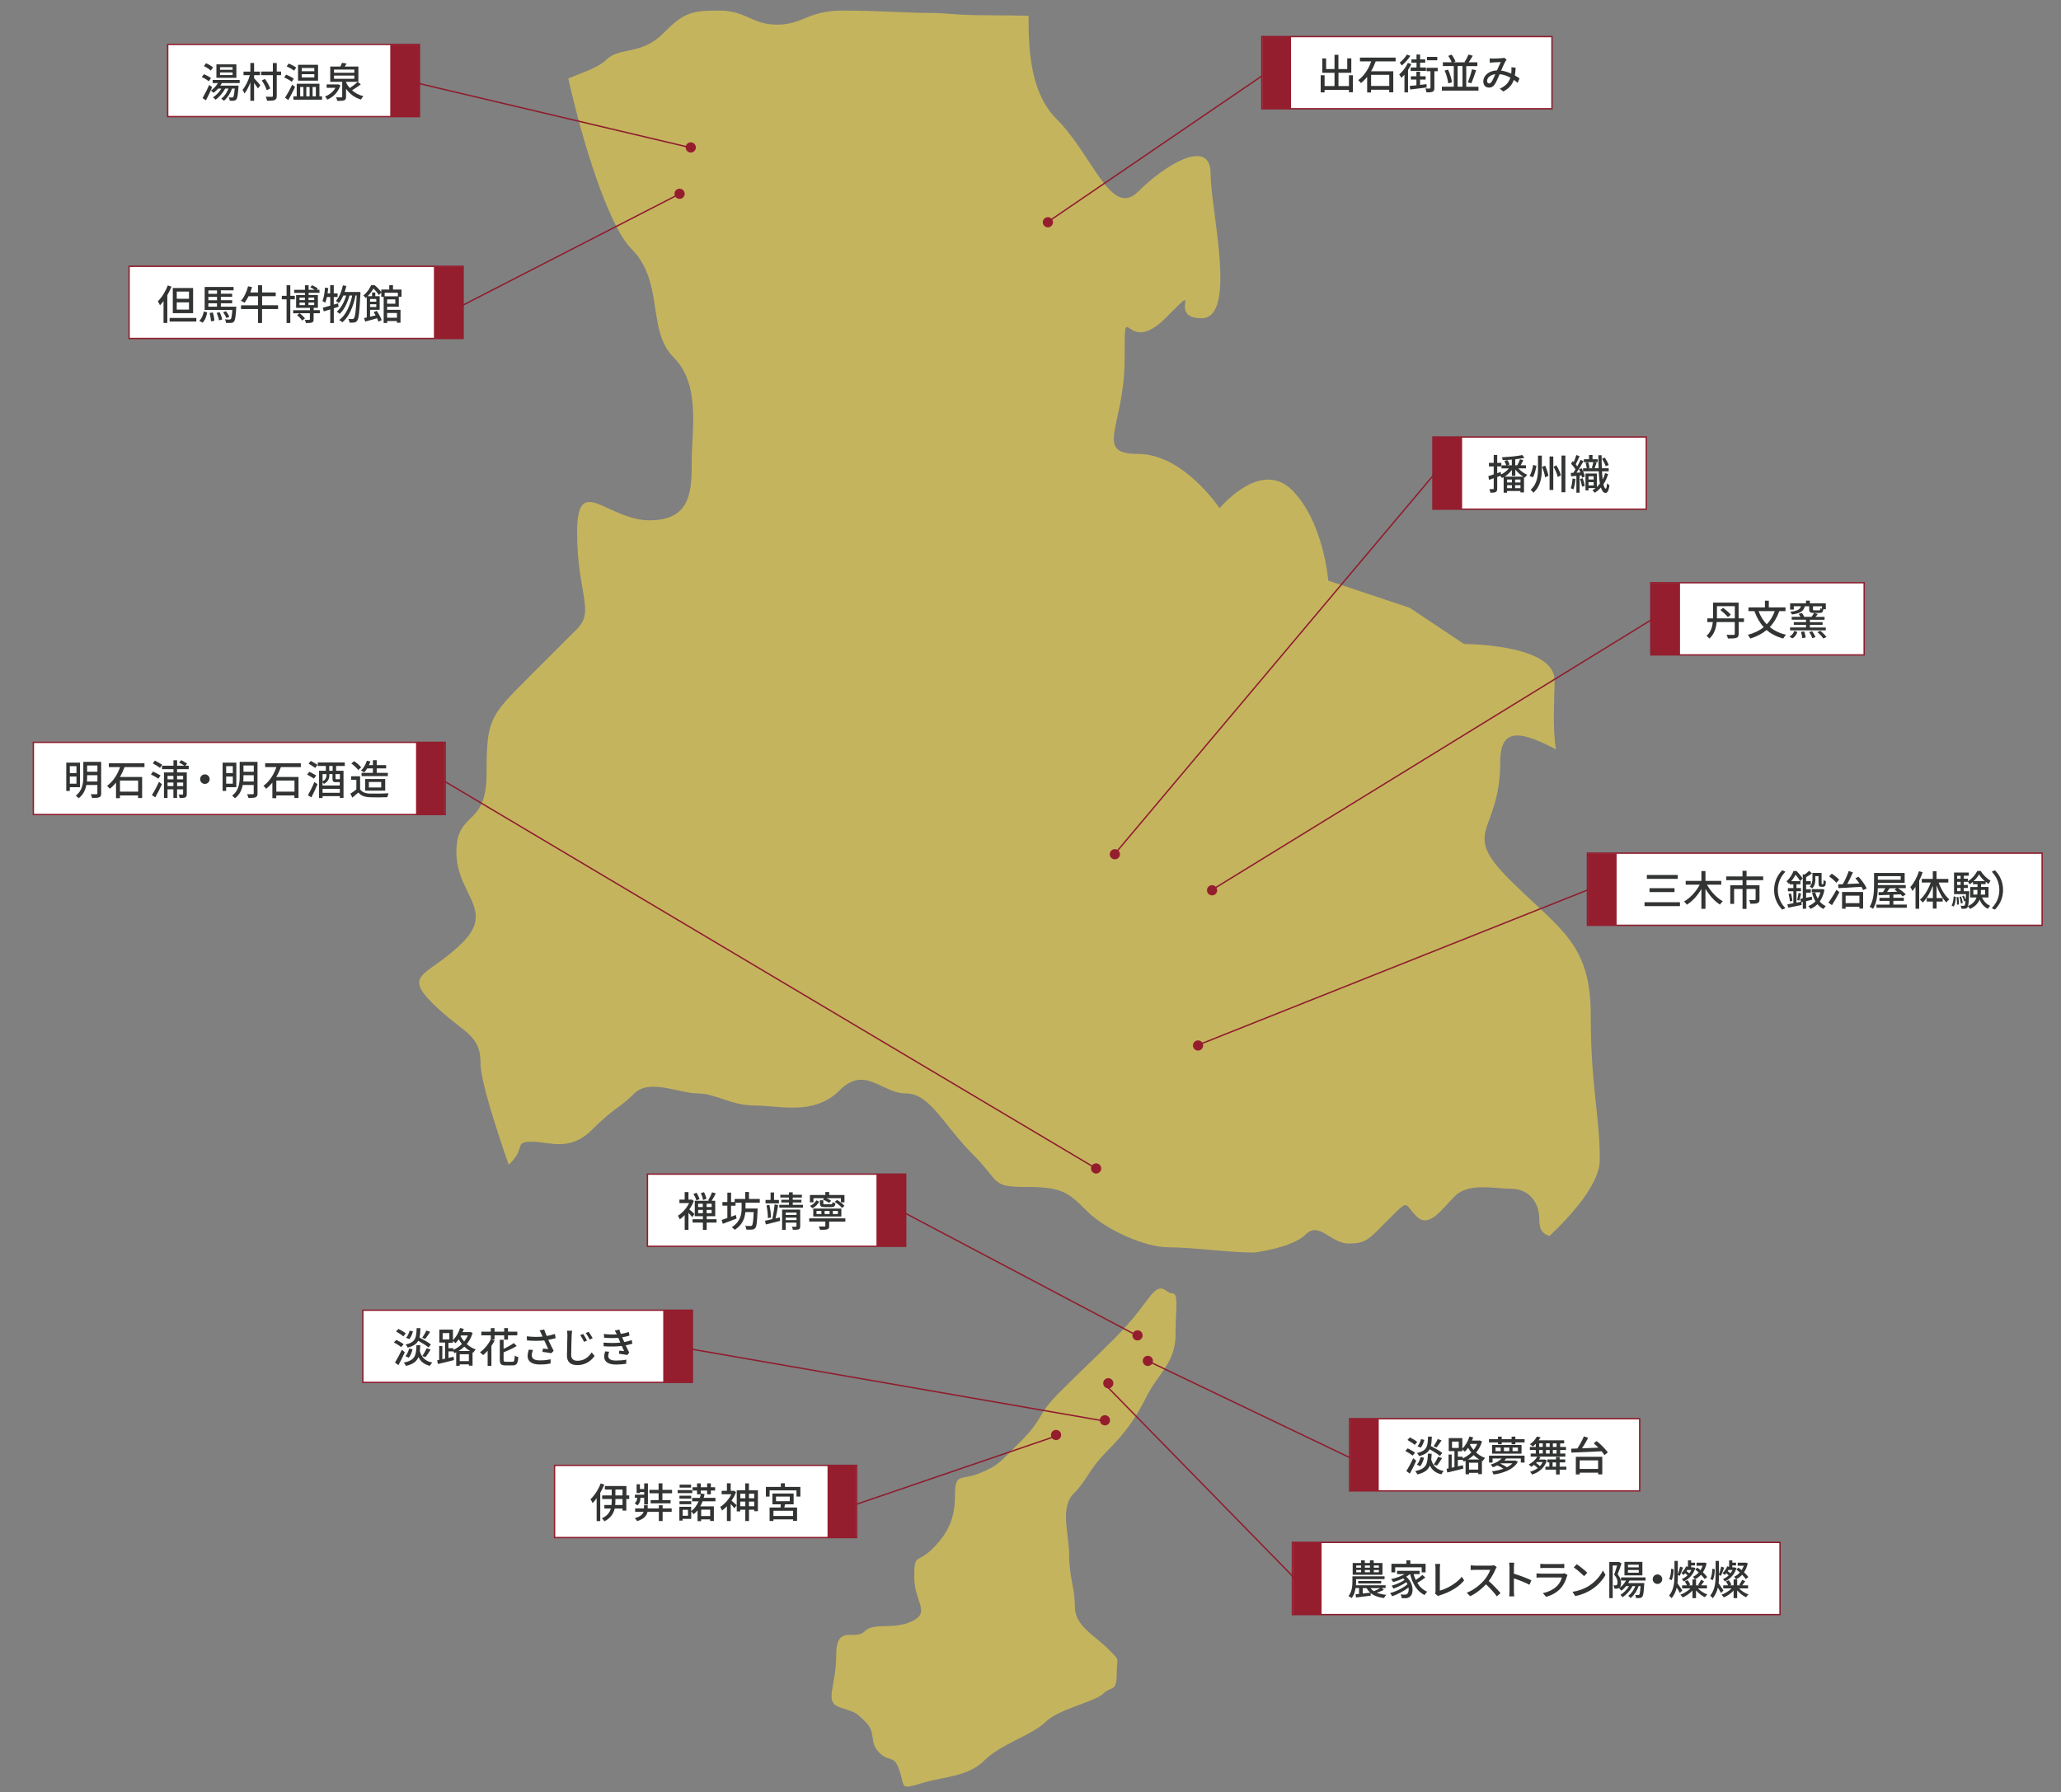 <?xml version="1.0" encoding="UTF-8"?>
<svg id="_レイヤー_1" data-name="レイヤー_1" xmlns="http://www.w3.org/2000/svg" version="1.1" viewBox="0 0 375.7 326.73">
  <rect x="0" y="0" width="375.7" height="326.73" fill="#808080" stroke="none"/>
  <!-- Generator: Adobe Illustrator 29.1.0, SVG Export Plug-In . SVG Version: 2.1.0 Build 142)  -->
  <defs>
    <style>
      .st0 {
        fill: #323333;
      }

      .st1 {
        fill: none;
      }

      .st1, .st2 {
        stroke: #8f1d2e;
        stroke-miterlimit: 10;
        stroke-width: .25px;
      }

      .st2 {
        fill: #fff;
      }

      .st3 {
        fill: #951e2e;
      }

      .st4 {
        fill: #c5b45e;
      }
    </style>
  </defs>
  <path class="st4" d="M289.98,185.05c0-13.2-5.77-15.67-14.85-24.74-9.07-9.07-1.65-8.25-1.65-21.45,0-6.61,4.14-5.35,10.15-2.25-.67-4.17-.25-9.24-.25-12.6,0-6.6-16.5-6.6-16.5-6.6l-9.9-6.6-14.85-4.95s-.82-10.72-6.6-16.5c-5.77-5.77-13.2,3.3-13.2,3.3,0,0-6.6-9.9-14.85-9.9s-2.47-4.95-2.47-17.32,0,0,7.42-7.42,0,0,6.6,0,1.65-19.8,1.65-26.39-8.25-1.65-13.2,3.3c-4.95,4.95-8.25-6.6-14.85-13.2-4.55-4.55-5.18-11.78-5.13-18.85-2.1-.05-4.31-.09-6.56-.09-7.68,0-7.68-.43-11.52-.43s-9.39-.43-15.79-.43-7.26,2.56-11.95,2.56-5.55-2.56-10.67-2.56-6.4.43-10.24,4.27c-3.84,3.84-7.9,2.35-10.24,4.69-1.39,1.39-4.27,2.33-6.93,3.4,2.48,11.22,7.26,26.83,11.5,31.07,6.05,6.05,2.75,14.85,7.7,19.8s3.3,13.2,3.3,18.7,0,11-7.7,11-13.2-8.8-13.2,2.2,3.3,14.3,0,17.6l-8.8,8.8c-7.15,7.15-7.7,7.7-7.7,17.6s-5.5,6.6-5.5,14.3,7.15,10.45,1.1,16.5-11,5.5-5.5,11,8.8,5.5,8.8,11c0,3.05,2.71,11.53,5.12,18.46.13-.11.24-.19.37-.32,2.75-2.75.55-3.85,3.85-3.85s6.87,1.92,11-2.2c4.12-4.12,4.95-3.85,7.7-6.6s8.25,0,11.55,0,6.05,2.2,10.45,2.2,10.72,1.92,15.4-2.75c4.67-4.67,7.7.55,12.1.55s6.87,5.77,12.1,11c5.22,5.22,3.3,6.05,9.9,6.05s7.7,1.1,11,4.4c3.3,3.3,10.45,6.6,14.85,6.6s11,.96,15.63.96c0,0,6.91-.83,9.39-3.3,2.47-2.47,4.54,1.65,7.84,1.65s3.71-.82,7.42-4.54c3.71-3.71,2.68-2.68,4.95-.41,2.27,2.27,4.54-1.24,7.01-3.71s7.17-1.33,10.19-1.33,5.18,2.16,5.18,5.61c0,2.19.78,2.56,1.85,3.03,4.57-4.35,9.18-9.76,9.18-13.91,0-8.25-1.65-13.2-1.65-26.39h0Z"/>
  <path class="st4" d="M209.76,236.19c-1.19,1.48-2.99,4.23-6.6,7.84s-5.98,5.77-10.1,9.9c-4.12,4.12-2.78,4.64-6.81,8.66-4.02,4.02-4.12,4.54-7.63,5.98-3.51,1.44-4.54-.21-4.54,4.12s-1.34,6.91-4.12,9.69-3.3.62-3.3,5.16,3.09,6.39-.41,8.04c-3.51,1.65-6.91.1-8.66,1.86s-5.16-1.44-5.16,4.33-2.27,8.45.62,9.49c2.89,1.03,2.68.62,4.74,2.68,2.06,2.06.52,3.61,2.47,5.57,1.96,1.96,2.68.21,3.71,3.3,1.03,3.09,0,3.51,4.12,2.27,4.12-1.24,8.35-1.13,11.34-4.12,2.99-2.99,8.76-4.64,11.14-7.01s9.07-3.71,10.52-5.16,2.47-.21,2.47-3.51.82-2.27-1.65-4.74-5.98-4.12-5.98-7.63-1.03-5.36-1.03-9.28-1.75-8.76.83-11.34,2.58-4.23,6.19-7.84,5.36-6.39,7.22-10.1c1.86-3.71,5.15-5.98,5.15-10.93s.62-7.63-.62-7.63-1.8-2.22-3.92.41h0Z"/>
  <rect class="st2" x="230.02" y="6.67" width="52.89" height="13.16"/>
  <rect class="st3" x="230.1" y="6.71" width="5.24" height="13.14"/>
  <rect class="st2" x="30.57" y="8.1" width="45.89" height="13.16"/>
  <line class="st1" x1="125.89" y1="26.92" x2="76.35" y2="15.22"/>
  <rect class="st3" x="71.14" y="8.15" width="5.24" height="13.14"/>
  <rect class="st2" x="118.02" y="214.06" width="47.07" height="13.16"/>
  <line class="st1" x1="206.56" y1="243.12" x2="164.98" y2="221.17"/>
  <rect class="st3" x="159.77" y="214.09" width="5.24" height="13.14"/>
  <circle class="st3" cx="207.36" cy="243.46" r=".93"/>
  <circle class="st3" cx="199.81" cy="213.03" r=".93"/>
  <circle class="st3" cx="218.39" cy="190.61" r=".93"/>
  <circle class="st3" cx="202.03" cy="252.19" r=".93"/>
  <circle class="st3" cx="201.42" cy="258.94" r=".93"/>
  <circle class="st3" cx="192.51" cy="261.62" r=".93"/>
  <line class="st1" x1="190.86" y1="40.56" x2="230.12" y2="13.79"/>
  <g>
    <path class="st0" d="M246.62,13.72v3.1h-.72v-.44h-4.44v.46h-.71v-3.12h.71v1.97h1.81v-2.42h-2.23v-2.62h.7v1.94h1.53v-2.6h.71v2.6h1.61v-1.95h.74v2.63h-2.34v2.42h1.91v-1.97h.72Z"/>
    <path class="st0" d="M250.78,11.18c-.23.61-.5,1.23-.85,1.81h4.05v3.84h-.74v-.47h-3.31v.5h-.71v-2.84c-.34.42-.71.8-1.14,1.12-.11-.15-.34-.41-.49-.53,1.13-.81,1.94-2.15,2.37-3.42h-2.05v-.69h6.5v.69h-3.65ZM249.94,13.65v2.02h3.31v-2.02h-3.31Z"/>
    <path class="st0" d="M257.27,11.68c-.17.37-.38.73-.6,1.07v4.09h-.65v-3.23c-.19.21-.38.41-.57.58-.07-.13-.27-.48-.39-.62.62-.51,1.22-1.3,1.58-2.1l.62.21ZM257.09,10.18c-.38.62-.99,1.31-1.56,1.76-.08-.14-.26-.39-.38-.53.5-.37,1.04-.97,1.3-1.46l.64.23ZM260.07,15.95c-1.07.14-2.19.27-3.01.37l-.08-.65c.35-.03.77-.08,1.22-.12v-1.04h-1.01v-.6h1.01v-.85h.66v.85h1.02v.6h-1.02v.97c.38-.04.79-.09,1.18-.14l.02.61ZM258.22,11.42h-.93v-.59h.93v-.89h.65v.89h.94v.59h-.94v.88h1.07v.62h-2.79v-.62h1.07v-.88ZM262.1,12.98h-.63v3.05c0,.36-.07.57-.31.68-.23.12-.6.13-1.13.13-.02-.2-.11-.5-.2-.7.36,0,.7.02.8,0,.1,0,.13-.03.13-.13v-3.03h-.71v-.62h2.03v.62ZM262,10.99h-1.88v-.62h1.88v.62Z"/>
    <path class="st0" d="M269.51,15.81v.71h-6.67v-.71h2.17v-3.77h-1.99v-.69h1.61c-.13-.34-.39-.82-.64-1.16l.62-.23c.29.38.59.89.71,1.24l-.37.16h2.17l-.15-.05c.25-.37.56-.95.73-1.37l.77.22c-.24.42-.51.86-.75,1.2h1.59v.69h-2.03v3.77h2.21ZM263.97,12.69c.35.74.63,1.69.71,2.32l-.68.18c-.06-.64-.33-1.6-.66-2.33l.62-.17ZM265.71,15.81h.89v-3.77h-.89v3.77ZM267.56,15.01c.28-.62.61-1.64.77-2.38l.75.17c-.26.83-.6,1.77-.89,2.39l-.63-.18Z"/>
    <path class="st0" d="M276.66,15.12c-.21-.19-.45-.38-.71-.56-.31.91-.89,1.59-1.92,2.12l-.63-.52c1.16-.49,1.68-1.25,1.93-2-.58-.32-1.25-.56-1.96-.64-.28.65-.62,1.46-.9,1.87-.28.41-.6.58-1.04.58-.59,0-1.04-.42-1.04-1.1,0-1.12,1.03-1.98,2.5-2.04.24-.54.49-1.12.69-1.52-.29,0-1.08.04-1.42.07-.16,0-.39.03-.58.05l-.03-.77c.2.01.43.02.58.02.41,0,1.3-.04,1.63-.07.16,0,.32-.04.43-.09l.46.38c-.08.09-.16.17-.22.28-.2.32-.5,1.02-.79,1.69.67.09,1.29.3,1.84.55.02-.14.04-.29.04-.42.01-.23.01-.5,0-.74l.77.08c-.02.52-.07.98-.15,1.41.34.19.62.38.86.54l-.34.81ZM272.58,13.53c-.96.11-1.5.68-1.5,1.25,0,.26.17.43.37.43.16,0,.27-.06.42-.25.23-.32.47-.89.71-1.42Z"/>
  </g>
  <g>
    <path class="st0" d="M38.06,14.83c-.26-.25-.82-.58-1.28-.77l.39-.53c.44.17,1.01.47,1.29.71l-.41.59ZM38.67,15.9c-.32.79-.75,1.68-1.13,2.39l-.62-.41c.35-.58.84-1.54,1.21-2.4l.54.42ZM38.43,12.87c-.25-.26-.82-.61-1.26-.82l.39-.52c.44.19,1.01.5,1.28.77l-.41.57ZM40.44,15.16c-.08.15-.17.3-.27.45h3.31s0,.18-.01.27c-.1,1.45-.2,2.03-.41,2.26-.12.14-.26.19-.44.22-.16.02-.44.02-.74,0-.01-.18-.08-.44-.17-.6.25.02.47.02.57.02.1,0,.16,0,.22-.08.11-.12.2-.53.28-1.55h-.48c-.33.91-.86,1.7-1.47,2.23-.1-.1-.36-.3-.5-.38.57-.44,1.04-1.1,1.32-1.85h-.6c-.44.81-1.09,1.55-1.75,2.03-.1-.11-.34-.33-.48-.43.59-.38,1.16-.96,1.53-1.6h-.6c-.25.3-.54.57-.82.78-.1-.11-.34-.32-.49-.42.5-.33.97-.83,1.29-1.36h-.96v-.57h4.92v.57h-3.25ZM43.09,14.19h-3.64v-2.46h3.64v2.46ZM42.4,12.24h-2.29v.48h2.29v-.48ZM42.4,13.2h-2.29v.49h2.29v-.49Z"/>
    <path class="st0" d="M46.33,14.28c.25.25.96,1.06,1.13,1.26l-.44.59c-.14-.25-.44-.66-.7-1.01v3.25h-.68v-3.35c-.3.8-.68,1.55-1.07,2.03-.08-.21-.25-.5-.36-.66.54-.63,1.07-1.7,1.34-2.68h-1.16v-.66h1.25v-1.57h.68v1.57h1.07v.66h-1.07v.56ZM51.24,13.71h-.79v3.76c0,.44-.1.65-.38.77-.27.11-.72.13-1.38.13-.03-.2-.14-.53-.25-.74.49.02.95.02,1.1.02.14,0,.2-.05.2-.18v-3.76h-2.14v-.67h2.14v-1.55h.71v1.55h.79v.67ZM48.62,16.45c-.13-.48-.51-1.22-.9-1.79l.58-.27c.4.55.81,1.27.95,1.74l-.63.32Z"/>
    <path class="st0" d="M53.18,14.91c-.3-.25-.9-.59-1.38-.8l.36-.5c.47.18,1.09.5,1.4.74l-.38.57ZM53.78,15.86c-.36.78-.82,1.67-1.22,2.38l-.6-.42c.37-.58.91-1.53,1.3-2.38l.53.42ZM53.6,12.89c-.29-.25-.89-.59-1.35-.8l.38-.5c.46.18,1.07.5,1.37.74l-.4.56ZM58.71,17.56v.61h-5.23v-.61h.61v-2.29h4.14v2.29h.47ZM57.98,14.71h-3.65v-2.9h3.65v2.9ZM54.72,17.56h.59v-1.7h-.59v1.7ZM57.3,12.39h-2.3v.59h2.3v-.59ZM57.3,13.53h-2.3v.6h2.3v-.6ZM55.84,15.86v1.7h.6v-1.7h-.6ZM56.98,15.86v1.7h.6v-1.7h-.6Z"/>
    <path class="st0" d="M62.05,15.54c-.4,1.29-1.31,2.16-2.39,2.63-.08-.17-.26-.43-.41-.58.78-.29,1.5-.86,1.9-1.58h-1.61v-.62h1.95l.12-.02.44.18ZM65.78,15.37c-.5.38-1.1.79-1.61,1.09.56.5,1.27.88,2.08,1.07-.15.14-.35.42-.45.62-1.16-.35-2.07-1.04-2.72-1.97v1.46c0,.38-.08.56-.35.65-.26.1-.68.1-1.25.1-.03-.19-.13-.46-.22-.65.42.02.85.02.96.02.13,0,.16-.03.16-.14v-2.7h-2.18v-2.79h1.85c.12-.23.23-.49.3-.68l.83.13c-.11.19-.23.38-.34.55h2.49v2.79h-2.25v.1c.17.37.4.71.68,1.03.5-.32,1.07-.77,1.43-1.11l.6.44ZM60.89,13.26h3.7v-.58h-3.7v.58ZM60.89,14.37h3.7v-.59h-3.7v.59Z"/>
  </g>
  <rect class="st2" x="246.01" y="258.65" width="52.89" height="13.16"/>
  <rect class="st3" x="246.09" y="258.69" width="5.24" height="13.14"/>
  <circle class="st3" cx="209.24" cy="248.11" r=".93"/>
  <line class="st1" x1="209.28" y1="248.14" x2="246.11" y2="265.77"/>
  <g>
    <path class="st0" d="M257.5,265.38c-.29-.25-.87-.62-1.33-.84l.44-.48c.44.22,1.04.55,1.34.79l-.45.53ZM258.16,266.32c-.33.77-.77,1.64-1.16,2.34l-.63-.46c.35-.56.86-1.5,1.25-2.34l.55.46ZM257.89,263.42c-.29-.26-.87-.64-1.32-.89l.43-.47c.45.21,1.04.56,1.34.82l-.44.54ZM260.98,265.03c-.02.39-.04.75-.08,1.07.29,1.1.98,1.86,2.27,2.09-.15.14-.34.41-.42.6-1.05-.23-1.7-.78-2.1-1.6-.32.8-.95,1.3-2.28,1.62-.07-.18-.25-.46-.39-.6,2.07-.45,2.24-1.28,2.31-3.18h.69ZM258.29,267.03c.29-.32.54-.89.68-1.39l.62.13c-.13.54-.38,1.16-.69,1.55l-.61-.29ZM262.49,265.44c-.41-.35-1.18-.83-1.88-1.22-.31.59-.89.99-1.93,1.25-.05-.17-.24-.43-.38-.56,1.82-.42,1.97-1.19,2.02-2.99h.69c-.02.68-.06,1.25-.18,1.71.74.38,1.62.89,2.09,1.26l-.43.55ZM259.65,262.51c-.13.49-.37,1.06-.66,1.41l-.6-.24c.28-.3.53-.83.65-1.3l.61.13ZM262.78,262.6c-.29.47-.63.96-.91,1.29l-.54-.22c.25-.35.58-.91.75-1.31l.7.23ZM261.36,267c.27-.38.61-.98.8-1.41l.72.24c-.3.49-.66,1.04-.94,1.38l-.58-.21Z"/>
    <path class="st0" d="M270.15,262.82c-.23.78-.61,1.45-1.07,2,.46.41,1,.76,1.64.98-.13.13-.34.41-.43.58l-.15-.06v2.44h-.67v-.24h-1.67v.26h-.64v-2.46c-.11.05-.22.11-.33.15-.04-.09-.12-.2-.2-.31h0s-.88,0-.88,0v1.19l.93-.22.07.62c-1.03.26-2.12.53-2.93.71l-.12-.68c.11-.02.23-.04.36-.07v-2.53h.57v2.41l.5-.11v-2.93h-1.04v-2.36h2.48v1.92c.56-.55,1.04-1.36,1.3-2.22l.68.17c-.07.2-.14.39-.23.58h1.28l.12-.03.44.19ZM264.69,263.98h1.22v-1.16h-1.22v1.16ZM266.63,265.88c.56-.24,1.11-.6,1.58-1.07-.24-.29-.43-.58-.59-.86-.18.26-.38.5-.58.71-.11-.11-.32-.29-.48-.41v.34h-.81v.99h.88v.31ZM269.67,266.09c-.39-.23-.74-.5-1.04-.8-.32.31-.67.58-1.04.8h2.07ZM269.46,267.93v-1.25h-1.67v1.25h1.67ZM268.03,263.26l-.07.13c.17.32.38.65.65.96.27-.33.5-.7.67-1.1h-1.25Z"/>
    <path class="st0" d="M277.92,262.38v.59h-1.68v.33h-.69v-.33h-1.8v.33h-.68v-.33h-1.65v-.59h1.65v-.46h.68v.46h1.8v-.46h.69v.46h1.68ZM271.42,265.38h6.49v1.27h-.68v-.74h-2.66c-.11.14-.23.26-.35.38h1.91l.12-.02.44.24c-.78,1.4-2.6,2.05-4.42,2.32-.05-.17-.19-.44-.31-.59.72-.08,1.46-.24,2.1-.47-.31-.22-.73-.45-1.11-.61-.25.13-.52.24-.81.35-.09-.15-.27-.38-.42-.48.93-.29,1.61-.7,2.03-1.12h-1.67v.74h-.65v-1.27ZM277.36,263.43v1.59h-5.37v-1.59h5.37ZM273.56,263.91h-.94v.65h.94v-.65ZM273.61,266.79l-.09.06c.43.18.89.44,1.18.65.4-.2.74-.44,1-.71h-2.09ZM275.13,263.91h-.98v.65h.98v-.65ZM276.7,263.91h-.98v.65h.98v-.65Z"/>
    <path class="st0" d="M281.98,266.25c-.44,1.4-1.47,2.18-2.68,2.58-.08-.13-.27-.39-.39-.5.52-.15,1-.37,1.4-.67-.17-.18-.44-.41-.68-.59-.17.13-.34.25-.52.35-.08-.11-.3-.32-.43-.42.64-.33,1.22-.84,1.55-1.44h-1.2v-.56h.93v-.64h-1.08v-.56h1.08v-.58c-.17.17-.35.34-.56.5-.11-.14-.35-.32-.51-.41.59-.41,1.03-.95,1.27-1.4l.68.13c-.11.19-.23.37-.35.55h4.64v.56h-.73v.65h1.07v.56h-1.07v.64h.95v.56h-4.95l.41.11c-.08.15-.16.29-.25.43h.94l.11-.02.38.18ZM280.17,266.56l-.16.16c.24.17.52.38.71.57.2-.21.37-.46.5-.73h-1.04ZM280.58,263.79h.65v-.65h-.65v.65ZM280.58,264.99h.65v-.64h-.65v.64ZM285.53,267.94h-1.22v.88h-.66v-.88h-1.94v-.54h.72v-.78h-.35v-.54h1.57v-.44h.66v.44h1.01v.54h-1.01v.78h1.22v.54ZM282.5,263.79v-.65h-.68v.65h.68ZM281.81,264.36v.64h.68v-.64h-.68ZM283.65,267.4v-.78h-.63v.78h.63ZM283.75,263.15h-.68v.65h.68v-.65ZM283.75,264.36h-.68v.64h.68v-.64Z"/>
    <path class="st0" d="M291.06,262.73c.74.6,1.63,1.46,2.02,2.09l-.62.47c-.12-.21-.29-.45-.5-.7-2,.1-4.12.18-5.5.24l-.05-.71,1.13-.04c.44-.66.9-1.53,1.19-2.21l.78.27c-.33.63-.74,1.33-1.13,1.91.94-.04,1.97-.08,3-.12-.29-.29-.58-.56-.86-.8l.55-.41ZM287.25,265.59h4.83v3.21h-.75v-.31h-3.36v.32h-.71v-3.22ZM287.96,266.25v1.56h3.36v-1.56h-3.36Z"/>
  </g>
  <rect class="st2" x="235.59" y="281.2" width="88.89" height="13.16"/>
  <rect class="st3" x="235.67" y="281.24" width="5.24" height="13.14"/>
  <line class="st1" x1="201.52" y1="252.49" x2="236.02" y2="287.76"/>
  <g>
    <path class="st0" d="M252.25,289.86c-.41.2-.87.38-1.28.51.48.2,1.06.33,1.73.39-.14.14-.32.41-.41.59-1.04-.13-1.85-.43-2.44-.92l.02.48c-.95.13-1.95.25-2.68.34l-.08-.59c.19-.01.4-.04.63-.07v-1.07h-.63c-.1.65-.31,1.31-.71,1.83-.13-.11-.42-.29-.59-.35.65-.8.72-1.89.72-2.67v-.95h5.86v.52h-5.19v.45c0,.2,0,.43-.03.67h5.41v.5h-.71l.38.32ZM252.02,287.1h-5.44v-2.14h1.53v-.49h.68v.49h.93v-.49h.69v.49h1.6v2.14ZM247.23,285.81h.89v-.4h-.89v.4ZM247.23,286.64h.89v-.41h-.89v.41ZM247.59,288.69v-.45h4.19v.45h-4.19ZM248.41,290.53c.44-.04.9-.11,1.37-.16-.26-.23-.48-.51-.66-.83h-.71v.99ZM248.8,285.41v.4h.93v-.4h-.93ZM248.8,286.23v.41h.93v-.41h-.93ZM249.82,289.54c.17.22.38.41.62.56.37-.15.83-.38,1.16-.56h-1.79ZM251.36,285.41h-.93v.4h.93v-.4ZM251.36,286.23h-.93v.41h.93v-.41Z"/>
    <path class="st0" d="M259.82,287.6c-.44.34-.99.71-1.46.98.44.73,1.04,1.3,1.81,1.61-.17.14-.38.41-.49.61-1.38-.67-2.19-2.07-2.64-3.83h-.01c-.2.17-.44.34-.69.48,1.42,1.24,1.39,3.12.66,3.65-.26.21-.48.28-.84.28-.19,0-.41,0-.65-.02-.01-.19-.08-.47-.2-.67.27.03.52.04.7.04.2,0,.35-.01.5-.15.23-.17.34-.62.25-1.15-.82.64-2,1.26-2.99,1.59-.09-.17-.23-.43-.37-.58,1.1-.29,2.42-.95,3.17-1.61-.06-.13-.13-.25-.2-.38-.64.44-1.6.92-2.35,1.19-.08-.17-.22-.4-.35-.54.77-.2,1.81-.65,2.38-1.07-.08-.09-.17-.18-.28-.26-.58.28-1.22.5-1.81.67-.07-.13-.26-.42-.37-.54.86-.2,1.78-.51,2.46-.92h-1.38v-.6h4.11v.6h-1.1c.11.38.24.74.4,1.08.43-.28.9-.63,1.21-.92l.55.47ZM254.33,286.66h-.69v-1.56h2.73v-.63h.72v.63h2.78v1.56h-.71v-.92h-4.83v.92Z"/>
    <path class="st0" d="M261.6,290.51c.08-.15.08-.26.08-.42v-4.2c0-.24-.03-.59-.07-.76h.93c-.04.23-.07.5-.07.75v4.11c1.35-.36,3.06-1.34,4-2.52l.43.66c-1,1.22-2.55,2.13-4.38,2.7-.09.02-.23.07-.38.16l-.56-.47Z"/>
    <path class="st0" d="M272.83,285.72c-.05.08-.17.26-.22.39-.26.62-.71,1.46-1.23,2.14.77.66,1.68,1.63,2.15,2.2l-.67.59c-.49-.68-1.24-1.5-1.98-2.19-.8.86-1.81,1.66-2.89,2.16l-.61-.63c1.22-.47,2.34-1.37,3.09-2.2.51-.57,1.01-1.4,1.19-1.98h-2.75c-.29,0-.7.04-.82.04v-.85c.15.02.58.05.82.05h2.79c.28,0,.53-.03.65-.08l.49.36Z"/>
    <path class="st0" d="M278.81,288.93c-.8-.43-2.01-.9-2.84-1.17v2.32c0,.23.02.69.06.96h-.92c.04-.26.06-.67.06-.96v-4.34c0-.24-.02-.58-.07-.84h.92c-.02.25-.05.58-.05.84v1.17c.99.3,2.42.83,3.18,1.2l-.34.82Z"/>
    <path class="st0" d="M285.74,287.17c-.04.08-.1.2-.11.25-.22.74-.55,1.49-1.1,2.11-.77.86-1.73,1.33-2.69,1.6l-.59-.68c1.09-.23,2.01-.71,2.63-1.35.43-.44.7-1.01.83-1.5h-3.82c-.18,0-.51,0-.8.03v-.78c.29.03.58.05.8.05h3.84c.2,0,.38-.03.48-.07l.53.33ZM280.77,285.11c.2.02.47.04.71.04h2.93c.24,0,.55-.01.74-.04v.77c-.19-.01-.49-.02-.74-.02h-2.92c-.23,0-.5,0-.71.02v-.77Z"/>
    <path class="st0" d="M289.6,289.15c1.21-.74,2.15-1.87,2.6-2.83l.46.82c-.54.97-1.46,2-2.63,2.72-.76.47-1.71.91-2.88,1.12l-.5-.77c1.25-.19,2.23-.61,2.95-1.05ZM289.35,286.74l-.59.61c-.39-.4-1.32-1.21-1.88-1.59l.55-.58c.53.35,1.5,1.13,1.92,1.57Z"/>
    <path class="st0" d="M295.59,285.03c-.21.63-.47,1.41-.71,2,.51.59.62,1.11.62,1.56s-.09.74-.31.89c-.11.08-.26.13-.41.15-.14.02-.32.02-.5,0,0-.17-.06-.44-.17-.6.16.02.29.02.38,0,.09,0,.17-.02.23-.07.11-.08.14-.26.14-.47,0-.38-.12-.86-.61-1.4.19-.5.38-1.17.53-1.68h-.8v5.95h-.62v-6.58h1.65l.1-.02.46.26ZM297.04,288.17c-.08.16-.15.31-.24.45h2.94l-.02.26c-.08,1.46-.17,2.03-.36,2.24-.12.14-.25.2-.43.22-.15.02-.41.03-.69.02-.01-.18-.07-.43-.16-.59.23.02.44.03.53.03.1,0,.15,0,.21-.08.1-.13.17-.53.24-1.55h-.35c-.32.89-.84,1.67-1.45,2.17-.09-.1-.32-.3-.44-.4.54-.41,1.01-1.04,1.28-1.77h-.51c-.43.83-1.1,1.56-1.81,2.03-.08-.11-.27-.34-.39-.44.62-.38,1.19-.94,1.56-1.59h-.52c-.26.33-.55.61-.87.83-.09-.12-.32-.33-.44-.44.52-.33.98-.83,1.28-1.4h-.9v-.57h4.47v.57h-2.93ZM299.39,287.22h-3.27v-2.47h3.27v2.47ZM298.73,285.27h-1.97v.48h1.97v-.48ZM298.73,286.23h-1.97v.49h1.97v-.49Z"/>
    <path class="st0" d="M302.14,287.04c.48,0,.87.39.87.87s-.39.87-.87.87-.87-.39-.87-.87.39-.87.87-.87Z"/>
    <path class="st0" d="M306.21,290.42c-.12-.24-.34-.64-.56-.98-.16.69-.44,1.35-.93,1.94-.1-.15-.32-.37-.47-.47.89-1.08.99-2.47.99-3.78v-2.55h.61v2.46c.16-.41.32-1.01.41-1.43l.55.19c-.21.5-.41,1.11-.6,1.49l-.35-.15c0,.5-.02,1.01-.07,1.52.22.3.76,1.11.89,1.3l-.47.47ZM305.09,286.08c0,.72-.09,1.52-.4,2.02l-.42-.26c.25-.41.36-1.15.36-1.82l.46.06ZM309.53,289.59c.42.46,1.08.89,1.7,1.1-.14.12-.34.35-.44.51-.57-.26-1.18-.74-1.62-1.25v1.41h-.65v-1.37c-.5.52-1.17.98-1.78,1.25-.11-.15-.29-.38-.43-.5.65-.22,1.37-.68,1.84-1.15h-1.52v-.56h.89c-.1-.21-.25-.5-.4-.71l.53-.22c.19.24.38.59.47.8l-.29.13h.69v-1.07h.65v1.07h.62l-.24-.11c.17-.23.41-.62.53-.89l.56.25c-.19.27-.38.55-.55.75h1.07v.56h-1.61ZM309.04,285.88c-.36,1.2-1.19,2.02-2.12,2.44-.08-.13-.23-.34-.34-.44.37-.14.73-.38,1.04-.67-.12-.13-.29-.27-.44-.39-.1.12-.2.23-.29.32-.08-.09-.28-.27-.39-.35.35-.31.67-.76.85-1.22l.35.09v-1.18h.58v.42h.69v.5h-.69v.35h.41s.37.13.37.13ZM307.57,286.23c-.04.08-.08.14-.13.22.17.11.37.26.5.39.15-.19.28-.39.38-.61h-.75ZM309.43,285.8c.17.14.36.3.55.46.16-.25.29-.52.4-.8h-1.11v-.56h1.35l.11-.02.37.13c-.14.65-.38,1.19-.68,1.64.32.31.61.62.79.86l-.46.38c-.15-.23-.4-.5-.68-.79-.32.36-.7.64-1.11.84-.08-.15-.23-.36-.35-.47.38-.17.74-.44,1.05-.78-.22-.2-.44-.4-.65-.57l.43-.32Z"/>
    <path class="st0" d="M313.71,290.42c-.12-.24-.34-.64-.56-.98-.16.69-.44,1.35-.93,1.94-.1-.15-.32-.37-.47-.47.89-1.08.99-2.47.99-3.78v-2.55h.61v2.46c.16-.41.32-1.01.41-1.43l.55.19c-.21.5-.41,1.11-.6,1.49l-.35-.15c0,.5-.02,1.01-.07,1.52.22.3.76,1.11.89,1.3l-.47.47ZM312.59,286.08c0,.72-.09,1.52-.4,2.02l-.42-.26c.25-.41.36-1.15.36-1.82l.46.06ZM317.03,289.59c.42.46,1.08.89,1.7,1.1-.14.12-.34.35-.44.51-.57-.26-1.18-.74-1.62-1.25v1.41h-.65v-1.37c-.5.52-1.17.98-1.78,1.25-.11-.15-.29-.38-.43-.5.65-.22,1.37-.68,1.84-1.15h-1.52v-.56h.89c-.1-.21-.25-.5-.4-.71l.53-.22c.19.24.38.59.47.8l-.29.13h.69v-1.07h.65v1.07h.62l-.24-.11c.17-.23.41-.62.53-.89l.56.25c-.19.27-.38.55-.55.75h1.07v.56h-1.61ZM316.54,285.88c-.36,1.2-1.19,2.02-2.12,2.44-.08-.13-.23-.34-.34-.44.37-.14.73-.38,1.04-.67-.12-.13-.29-.27-.44-.39-.1.12-.2.23-.29.32-.08-.09-.28-.27-.39-.35.35-.31.67-.76.85-1.22l.35.09v-1.18h.58v.42h.69v.5h-.69v.35h.41s.37.13.37.13ZM315.07,286.23c-.04.08-.08.14-.13.22.17.11.37.26.5.39.15-.19.28-.39.38-.61h-.75ZM316.93,285.8c.17.14.36.3.55.46.16-.25.29-.52.4-.8h-1.11v-.56h1.35l.11-.02.37.13c-.14.65-.38,1.19-.68,1.64.32.31.61.62.79.86l-.46.38c-.15-.23-.4-.5-.68-.79-.32.36-.7.64-1.11.84-.08-.15-.23-.36-.35-.47.38-.17.74-.44,1.05-.78-.22-.2-.44-.4-.65-.57l.43-.32Z"/>
  </g>
  <rect class="st2" x="289.37" y="155.54" width="82.89" height="13.16"/>
  <rect class="st3" x="289.45" y="155.58" width="5.24" height="13.14"/>
  <line class="st1" x1="218.4" y1="190.52" x2="289.8" y2="162.1"/>
  <g>
    <path class="st0" d="M306.24,164.49v.71h-6.46v-.71h6.46ZM305.84,159.52v.71h-5.63v-.71h5.63ZM305.25,161.93v.71h-4.56v-.71h4.56Z"/>
    <path class="st0" d="M311.17,161.29c.65,1.22,1.77,2.41,2.88,3.03-.17.13-.41.41-.52.6-.99-.62-1.94-1.7-2.64-2.87v3.64h-.74v-3.63c-.68,1.2-1.64,2.25-2.65,2.88-.11-.17-.35-.45-.52-.59,1.13-.62,2.22-1.82,2.86-3.06h-2.55v-.69h2.86v-1.79h.74v1.79h2.88v.69h-2.59Z"/>
    <path class="st0" d="M318.36,160.47v.92h2.38v2.58c0,.37-.08.57-.35.68-.29.11-.71.12-1.31.12-.04-.21-.13-.5-.24-.69.45.02.89.02,1.02.01.13,0,.17-.04.17-.14v-1.88h-1.66v3.64h-.72v-3.64h-1.54v2.72h-.7v-3.4h2.24v-.92h-2.98v-.68h2.97v-1.03h.74v1.03h3.03v.68h-3.04Z"/>
    <path class="st0" d="M323.4,162.25c0-1.52.63-2.73,1.49-3.59l.57.27c-.82.86-1.38,1.94-1.38,3.32s.56,2.46,1.38,3.32l-.57.27c-.86-.86-1.49-2.06-1.49-3.59Z"/>
    <path class="st0" d="M329.24,164.3v1.38h-.61v-1.25l-.25.06.04.5c-.85.18-1.76.35-2.45.5l-.15-.62c.3-.04.68-.11,1.09-.19v-2.19h-.99v-.58h.99v-.68h-.68v-.24c-.04.05-.1.1-.14.14-.1-.14-.3-.34-.43-.44.62-.56,1.06-1.3,1.28-1.89h.54c.41.4.89.97,1.12,1.35l-.45.5c-.17-.32-.5-.8-.83-1.18-.2.37-.45.78-.79,1.18h1.67v.57h-.72v.68h.82v.58h-.82v2.09l.8-.16-.11-.54c.14-.02.29-.05.46-.08v-4.43l.28.11c.33-.21.65-.47.86-.7l.54.46c-.32.25-.71.49-1.07.68v.74h.85v.62h-.85v.86h.85v.61h-.85v.94c.33-.07.68-.14,1.03-.21l.06.58-1.09.24ZM326.47,162.88c.14.43.23.98.26,1.35l-.46.12c-.01-.38-.11-.95-.23-1.37l.43-.1ZM327.61,164.09c.08-.35.21-.92.25-1.29l.46.11c-.1.44-.22.95-.32,1.28l-.39-.09ZM332.59,162.22c-.17.88-.47,1.58-.87,2.13.3.37.68.66,1.11.85-.14.11-.33.36-.42.52-.44-.21-.8-.5-1.1-.87-.37.37-.8.65-1.27.86-.08-.15-.28-.41-.41-.52.5-.2.95-.48,1.31-.86-.26-.44-.46-.95-.62-1.51l.57-.13c.11.41.26.79.45,1.13.22-.32.38-.71.51-1.14h-1.58v-.58h1.81l.12-.02.38.14ZM330.93,160.2c0,.58-.09,1.31-.59,1.76-.1-.09-.33-.26-.46-.32.46-.43.51-.98.51-1.46v-1.03h1.67v1.76c0,.14,0,.23.02.26.02.02.04.03.07.03h.11s.08,0,.09-.02c.02-.02.04-.07.04-.16.02-.1.02-.3.03-.57.11.09.29.17.42.22-.02.28-.04.58-.08.7-.03.12-.1.19-.19.25-.08.04-.2.06-.29.06h-.27c-.14,0-.29-.04-.38-.12-.1-.11-.13-.23-.13-.66v-1.16h-.59v.46Z"/>
    <path class="st0" d="M333.3,164.57c.41-.56,1.01-1.51,1.46-2.35l.55.44c-.41.78-.92,1.67-1.36,2.36l-.65-.45ZM334.74,160.95c-.26-.34-.84-.84-1.31-1.18l.49-.49c.46.31,1.06.78,1.34,1.11l-.52.56ZM335.93,161.2c.4-.71.83-1.65,1.07-2.39l.77.23c-.3.71-.68,1.49-1.04,2.13.7-.03,1.46-.07,2.22-.11-.22-.33-.48-.66-.74-.95l.59-.26c.59.64,1.22,1.52,1.48,2.12l-.65.31c-.07-.18-.17-.38-.3-.6-1.52.09-3.12.17-4.2.24l-.06-.69.86-.03ZM335.78,162.62h3.85v3.03h-.68v-.33h-2.51v.35h-.65v-3.06ZM336.44,163.29v1.37h2.51v-1.37h-2.51Z"/>
    <path class="st0" d="M347.59,164.93v.57h-5.53v-.57h2.39v-.68h-1.85v-.56h1.85v-.55l-1.98.08-.04-.56c.24,0,.52,0,.82-.02.14-.22.3-.47.43-.71h-1.37c-.04,1.22-.22,2.72-.87,3.76-.13-.11-.44-.29-.62-.36.74-1.18.8-2.87.8-4.06v-2.11h5.58v1.79h-4.88v.41h5.08v.56h-1.4c.51.34,1.1.8,1.4,1.14l-.56.38c-.1-.12-.22-.25-.38-.39l-1.32.06v.57h1.91v.56h-1.91v.68h2.46ZM342.31,159.74v.65h4.17v-.65h-4.17ZM344.46,161.94c-.16.23-.32.47-.47.69.59-.01,1.23-.04,1.88-.06-.18-.14-.36-.27-.53-.38l.4-.25h-1.28Z"/>
    <path class="st0" d="M350.48,159.03c-.17.51-.39,1.02-.63,1.52v5.13h-.67v-3.98c-.19.27-.37.51-.56.74-.07-.17-.27-.55-.39-.71.65-.71,1.23-1.8,1.59-2.89l.65.19ZM353.4,160.9c.43,1.21,1.16,2.42,1.94,3.07-.17.13-.41.37-.53.56-.71-.7-1.35-1.87-1.79-3.09v2.3h1.11v.63h-1.11v1.28h-.68v-1.28h-1.12v-.63h1.12v-2.26c-.46,1.23-1.11,2.37-1.85,3.07-.11-.17-.35-.41-.5-.53.8-.66,1.53-1.88,1.97-3.12h-1.64v-.66h2.01v-1.4h.68v1.4h2.15v.66h-1.76Z"/>
    <path class="st0" d="M355.75,165.08c.26-.38.35-1.01.38-1.65l.4.08c-.03.67-.11,1.37-.41,1.77l-.38-.2ZM361.31,163.62c.29.68.81,1.24,1.49,1.52-.14.12-.35.38-.44.55-.68-.33-1.19-.93-1.5-1.68-.26.64-.76,1.24-1.73,1.7-.07-.13-.26-.35-.39-.47-.03.1-.07.17-.11.21-.11.14-.24.2-.41.22-.16.02-.41.02-.66.01-.01-.17-.07-.41-.16-.55.23.02.43.02.53.02.08,0,.14-.02.2-.09.07-.08.12-.31.17-.8l-.25.1c-.05-.27-.21-.67-.37-.98l.3-.1c.13.23.26.53.34.77.02-.28.04-.62.06-1.04h-2.18v-3.93h2.69v.58h-.9v.54h.74v.46c.71-.42,1.39-1.21,1.71-1.87h.62c.44.71,1.14,1.41,1.8,1.76-.12.16-.26.41-.35.6-.18-.11-.37-.25-.55-.4v.44h-.84v.52h1.37v1.9h-1.16ZM356.99,163.53c.08.43.12,1,.1,1.36l-.35.05c.02-.38-.01-.93-.08-1.37l.33-.04ZM356.77,159.68v.54h.63v-.54h-.63ZM356.77,160.77v.57h.63v-.57h-.63ZM356.77,162.47h.63v-.59h-.63v.59ZM357.44,164.72c-.02-.32-.14-.83-.26-1.21l.32-.06c.14.38.26.88.28,1.19l-.34.08ZM358.97,162.47s0,.18,0,.25c-.06,1.38-.12,2.11-.22,2.48.92-.44,1.36-1,1.56-1.58h-1.16v-1.9h1.33v-.52h-.83v-.43c-.2.17-.41.33-.62.46-.07-.15-.2-.39-.32-.53v.07h-.74v.57h.74v.55h-.74v.59h1.01ZM360.43,163.09c.04-.24.04-.47.04-.71v-.14h-.75v.85h.71ZM361.81,160.65c-.42-.37-.8-.81-1.06-1.23-.22.41-.57.85-.98,1.23h2.04ZM361.1,162.25v.15c0,.23,0,.46-.04.7h.81v-.85h-.77Z"/>
    <path class="st0" d="M365.14,162.25c0,1.52-.63,2.72-1.49,3.59l-.57-.27c.82-.86,1.38-1.94,1.38-3.32s-.56-2.46-1.38-3.32l.57-.27c.86.86,1.49,2.06,1.49,3.59Z"/>
  </g>
  <circle class="st3" cx="203.23" cy="155.74" r=".93"/>
  <rect class="st2" x="261.21" y="79.67" width="38.89" height="13.16"/>
  <rect class="st3" x="261.29" y="79.71" width="5.24" height="13.14"/>
  <line class="st1" x1="203.24" y1="155.65" x2="261.64" y2="86.23"/>
  <g>
    <path class="st0" d="M276.8,85.41c.41.47,1.04.92,1.61,1.15-.13.12-.34.34-.44.51-.05-.02-.11-.05-.16-.08v2.79h-.65v-.26h-2.44v.31h-.62v-2.84c-.11.06-.2.11-.3.16-.08-.11-.2-.28-.31-.4l-.56.21v2.1c0,.35-.07.53-.27.64-.2.11-.5.13-.98.13-.01-.17-.1-.46-.19-.65.3,0,.58,0,.66,0,.1,0,.14-.02.14-.13v-1.87c-.3.11-.59.22-.85.31l-.13-.68c.27-.08.62-.19.98-.32v-1.45h-.87v-.65h.87v-1.45h.64v1.45h.75v.64h-.75v1.24l.63-.23.08.46c.54-.26,1.06-.66,1.41-1.1h-1.34v-.56h.88c-.08-.22-.23-.55-.35-.8l.55-.17c.15.25.32.59.4.8l-.46.16h.86v-1.04c-.56.04-1.13.08-1.66.09-.02-.15-.08-.38-.15-.51,1.29-.07,2.84-.2,3.73-.41l.38.51c-.46.11-1.05.19-1.67.26v1.1h.36c.19-.33.4-.78.51-1.1l.6.17c-.15.31-.33.65-.49.93h.98v.56h-1.39ZM277.66,86.89c-.53-.32-1.06-.8-1.43-1.29v1.15h-.63v-1.07c-.35.47-.82.91-1.32,1.22h3.38ZM275.61,87.42h-.88v.54h.88v-.54ZM274.73,89.01h.88v-.55h-.88v.55ZM277.17,87.42h-.98v.54h.98v-.54ZM277.17,89.01v-.55h-.98v.55h.98Z"/>
    <path class="st0" d="M280.08,84.93c-.13.69-.32,1.56-.65,2.09l-.6-.25c.32-.53.54-1.33.65-2.01l.6.17ZM281.06,83.07v2.33c0,1.55-.17,3.21-1.54,4.43-.1-.17-.35-.42-.5-.54,1.21-1.07,1.34-2.55,1.34-3.89v-2.33h.69ZM281.67,84.9c.27.6.53,1.37.59,1.86l-.6.27c-.06-.5-.3-1.29-.55-1.91l.56-.22ZM283.15,83.23v6.1h-.68v-6.1h.68ZM283.72,84.83c.34.59.71,1.34.82,1.82l-.57.32c-.11-.5-.44-1.28-.77-1.87l.53-.27ZM285.35,83.05v6.7h-.7v-6.7h.7Z"/>
    <path class="st0" d="M287.19,87.33c-.06.7-.19,1.42-.38,1.9-.11-.08-.35-.19-.48-.23.19-.45.28-1.12.33-1.76l.53.09ZM293.15,86.41c-.2.69-.49,1.32-.86,1.88.11.5.25.79.42.8.11,0,.2-.37.24-.99.1.14.35.31.44.37-.15,1.13-.44,1.41-.71,1.4-.39-.01-.66-.37-.85-1-.32.37-.7.7-1.12.97-.09-.12-.3-.35-.43-.44.2-.13.4-.26.58-.41h-1.29v.42h-.55v-3.08h2.07v2.46c.2-.2.4-.41.56-.63-.11-.61-.17-1.37-.22-2.24h-2.85c.16.35.28.7.32.96l-.51.21c-.02-.12-.06-.26-.1-.42l-.35.04v3.12h-.58v-3.07c-.35.03-.68.05-.97.08l-.06-.62.47-.02c.13-.19.26-.41.4-.63-.2-.33-.53-.73-.81-1.03l.31-.48c.06.06.12.12.18.18.18-.41.35-.91.46-1.28l.59.2c-.21.5-.47,1.08-.69,1.49.11.13.2.25.28.38.23-.41.44-.83.59-1.19l.55.24c-.38.67-.86,1.48-1.28,2.1l.72-.04c-.08-.2-.18-.41-.27-.59l.48-.18c.09.16.17.34.26.52v-.51h.67c-.01-.29-.1-.68-.21-1.01l.48-.1c.13.33.22.76.23,1.04l-.3.07h1.03l-.31-.08c.11-.29.23-.72.29-1.04h-1.73v-.53h.94v-.78h.64v.78h.94v.53h-.61l.41.09c-.13.35-.25.75-.37,1.02h.74c-.02-.73-.04-1.52-.05-2.38h.6c0,.85,0,1.65.04,2.38h1.25v.56h-1.22c.02.56.07,1.05.11,1.49.2-.36.34-.75.45-1.15l.56.15ZM288.51,87.19c.16.44.32,1.01.38,1.38l-.5.16c-.04-.38-.2-.95-.36-1.4l.48-.14ZM289.57,86.83v.59h.94v-.59h-.94ZM290.51,88.5v-.6h-.94v.6h.94ZM292.71,85.01c-.12-.37-.42-.95-.68-1.37l.51-.21c.28.42.58.98.71,1.34l-.55.24Z"/>
  </g>
  <circle class="st3" cx="220.95" cy="162.31" r=".93"/>
  <rect class="st2" x="300.93" y="106.24" width="38.89" height="13.16"/>
  <rect class="st3" x="301.01" y="106.28" width="5.24" height="13.14"/>
  <line class="st1" x1="220.96" y1="162.22" x2="301.36" y2="112.8"/>
  <g>
    <path class="st0" d="M317.92,113.4h-.98v2.14c0,.44-.11.64-.41.75-.3.11-.78.12-1.55.12-.04-.19-.15-.5-.25-.68.55.03,1.12.02,1.28.02.17,0,.22-.05.22-.2v-2.14h-3.3c-.1,1.06-.42,2.22-1.33,3.01-.1-.13-.37-.4-.52-.49.79-.7,1.06-1.64,1.15-2.52h-1v-.67h1.04v-2.87h4.66v2.87h.98v.67ZM316.24,112.73v-2.21h-3.26v1.9c0,.11,0,.21,0,.32h3.27ZM314.11,110.82c.49.36,1.1.89,1.4,1.24l-.53.45c-.28-.35-.89-.92-1.37-1.3l.49-.39Z"/>
    <path class="st0" d="M324.35,111.42c-.43,1.18-1,2.13-1.73,2.9.79.65,1.77,1.13,2.95,1.4-.17.17-.39.49-.5.69-1.23-.32-2.22-.84-3.03-1.55-.82.68-1.8,1.19-2.98,1.56-.08-.18-.3-.51-.44-.68,1.16-.32,2.12-.77,2.89-1.4-.73-.8-1.28-1.77-1.69-2.92h-1.09v-.68h3v-1.23h.71v1.23h3.04v.68h-1.12ZM320.57,111.42c.35.92.84,1.73,1.49,2.4.63-.65,1.11-1.44,1.46-2.4h-2.96Z"/>
    <path class="st0" d="M326.2,116.06c.45-.22.74-.62.89-1.04l.55.2c-.16.47-.42.91-.92,1.16l-.53-.33ZM332.83,114.92h-6.52v-.53h2.91v-.48h-2.23v-.49h2.23v-.44h-2.61v-.52h1.6c-.08-.17-.21-.36-.34-.52l.57-.19c.2.2.38.5.45.71h1.33c.17-.22.37-.51.47-.71l.68.2c-.14.19-.29.37-.44.52h1.67v.52h-2.68v.44h2.32v.49h-2.32v.48h2.9v.53ZM327,111.14h-.68v-1.15h2.89v-.49h.71v.49h2.91v1.09h-.46c-.05.53-.22.67-.71.67h-.98c-.7,0-.88-.13-.88-.65v-.56h-.81c-.2.84-.74,1.28-2.33,1.49-.05-.14-.2-.38-.32-.5,1.36-.14,1.78-.44,1.95-1h-1.3v.6ZM328.9,115.12c.13.37.23.83.24,1.13l-.63.08c0-.29-.09-.77-.21-1.13l.6-.08ZM330.34,115.09c.24.32.5.78.6,1.08l-.58.17c-.09-.3-.33-.77-.57-1.1l.55-.15ZM332.13,110.54h-1.64v.56c0,.16.04.18.29.18h.81c.19,0,.23-.06.25-.41.08.04.18.09.29.13v-.46ZM331.83,115.01c.41.32.89.8,1.12,1.13l-.58.27c-.2-.33-.67-.83-1.08-1.16l.54-.24Z"/>
  </g>
  <g>
    <path class="st0" d="M126.18,221.9c-.15-.2-.44-.53-.68-.79v3.11h-.69v-2.69c-.29.3-.59.56-.89.77-.06-.18-.24-.52-.34-.65.79-.5,1.58-1.37,2.04-2.31h-1.77v-.63h.96v-1.38h.69v1.38h.47l.12-.02.39.25c-.2.54-.49,1.07-.82,1.55.26.21.79.69.94.83l-.41.57ZM130.61,222.9h-1.79v1.33h-.69v-1.33h-1.88v-.62h1.88v-.55h-1.48v-2.81h2.64l-.2-.07c.24-.4.55-1.02.71-1.48l.68.2c-.23.48-.51.98-.75,1.35h.65v2.81h-1.55v.55h1.79v.62ZM126.94,218.86c-.08-.33-.31-.83-.53-1.19l.56-.21c.24.36.46.83.56,1.15l-.59.25ZM127.26,220.06h.86v-.6h-.86v.6ZM128.13,221.18v-.6h-.86v.6h.86ZM128.16,218.78c-.04-.34-.21-.86-.41-1.25l.58-.18c.2.38.38.89.44,1.22l-.62.21ZM129.73,219.46h-.92v.6h.92v-.6ZM129.73,220.58h-.92v.6h.92v-.6Z"/>
    <path class="st0" d="M135.9,219.28v1.05h2.21s0,.21-.01.31c-.09,2.16-.18,2.97-.42,3.25-.16.2-.32.25-.58.28-.22.03-.63.03-1.04,0-.02-.21-.1-.5-.23-.68.41.03.8.03.95.03.14,0,.22,0,.29-.09.16-.16.25-.81.32-2.45h-1.52c-.1,1.11-.51,2.33-1.94,3.24-.12-.15-.35-.36-.53-.48,1.59-1.03,1.79-2.39,1.79-3.42v-1.04h-1.11v.54h-.82v2.01c.29-.11.58-.22.88-.32l.13.65c-.87.34-1.79.69-2.51.96l-.21-.71c.29-.09.65-.21,1.04-.35v-2.25h-.9v-.66h.9v-1.71h.68v1.71h.65v-.56h1.93v-1.28h.68v1.28h1.97v.68h-2.6Z"/>
    <path class="st0" d="M141.85,219.72c-.13.78-.31,1.74-.48,2.42.26-.06.52-.13.77-.19l.08.63c-.92.23-1.88.48-2.61.66l-.16-.68c.37-.08.83-.17,1.34-.29.16-.71.34-1.86.41-2.69l.65.13ZM141.99,219.39h-2.44v-.62h.92v-1.36h.63v1.36h.89v.62ZM139.97,222.08c.02-.62-.09-1.58-.24-2.31l.52-.1c.18.74.29,1.68.29,2.31l-.56.1ZM146.38,219.66v.51h-4.32v-.51h1.76v-.43h-1.4v-.49h1.4v-.41h-1.58v-.5h1.58v-.46h.69v.46h1.67v.5h-1.67v.41h1.58v.49h-1.58v.43h1.87ZM145.87,223.55c0,.32-.06.47-.28.57-.22.09-.56.09-1.05.09-.03-.16-.11-.4-.2-.55.32.01.64,0,.72,0,.1,0,.13-.03.13-.12v-.63h-1.97v1.31h-.65v-3.69h3.3v3ZM143.23,221.06v.44h1.97v-.44h-1.97ZM145.2,222.44v-.46h-1.97v.46h1.97Z"/>
    <path class="st0" d="M154.1,222.71h-2.95v.81c0,.34-.08.52-.36.6-.28.1-.7.09-1.3.09-.04-.18-.14-.43-.23-.6.44.01.91.01,1.03,0,.13,0,.16-.03.16-.12v-.79h-2.94v-.58h6.59v.58ZM148.27,219.2h-.63v-1.33h2.81v-.54h.7v.54h2.79v1.33h-.65v-.75h-2.64c.32.13.65.31.86.46l-.37.39c-.26-.2-.75-.46-1.14-.61l.25-.24h-1.97v.75ZM149.33,219.07c-.25.47-.63.92-1.24,1.2l-.44-.42c.54-.21.94-.61,1.16-1.01l.52.23ZM153.37,221.78h-5.12v-1.44h5.12v1.44ZM149.73,220.77h-.89v.57h.89v-.57ZM150.08,218.83v.55c0,.16.05.18.35.18h1.04c.23,0,.26-.04.29-.39.13.08.37.17.53.19-.06.57-.23.71-.74.71h-1.18c-.73,0-.9-.15-.9-.69v-.55h.62ZM151.23,220.77h-.91v.57h.91v-.57ZM152.74,220.77h-.93v.57h.93v-.57ZM153.49,220.22c-.27-.33-.83-.8-1.33-1.11l.43-.34c.49.29,1.07.74,1.35,1.07l-.45.39Z"/>
  </g>
  <rect class="st2" x="6.08" y="135.34" width="75.07" height="13.16"/>
  <line class="st1" x1="199.63" y1="212.93" x2="81.05" y2="142.45"/>
  <rect class="st3" x="75.84" y="135.37" width="5.24" height="13.14"/>
  <g>
    <path class="st0" d="M12.73,143.52v.68h-.65v-5.16h2.5v4.48h-1.85ZM12.73,139.68v1.26h1.21v-1.26h-1.21ZM13.94,142.88v-1.31h-1.21v1.31h1.21ZM18.45,144.64c0,.39-.1.6-.35.71-.26.11-.68.13-1.31.13-.04-.19-.15-.5-.26-.68.45.01.91,0,1.04,0,.13,0,.18-.05.18-.18v-1.5h-2.01c-.17.89-.56,1.78-1.41,2.42-.1-.14-.37-.38-.52-.48,1.25-.94,1.38-2.34,1.38-3.49v-2.67h3.25v5.73ZM17.76,142.49v-1.16h-1.88v.25c0,.29,0,.59-.04.91h1.91ZM15.88,139.56v1.14h1.88v-1.14h-1.88Z"/>
    <path class="st0" d="M22.71,139.84c-.23.61-.5,1.23-.85,1.81h4.05v3.84h-.74v-.47h-3.31v.5h-.71v-2.84c-.34.42-.71.8-1.14,1.12-.11-.15-.34-.41-.49-.53,1.13-.81,1.94-2.15,2.37-3.42h-2.05v-.69h6.5v.69h-3.65ZM21.87,142.31v2.02h3.31v-2.02h-3.31Z"/>
    <path class="st0" d="M28.87,141.98c-.29-.22-.92-.57-1.36-.8l.39-.51c.44.2,1.06.52,1.37.71l-.41.59ZM27.69,144.96c.37-.58.9-1.54,1.29-2.42l.54.44c-.36.79-.82,1.7-1.22,2.39l-.61-.42ZM29.17,140c-.29-.23-.89-.59-1.32-.83l.38-.5c.43.22,1.04.55,1.34.76l-.41.57ZM32.28,140.23v.59h1.77v3.93c0,.33-.06.52-.27.62-.21.11-.53.12-1.03.11-.02-.17-.11-.45-.19-.62.31.01.61,0,.7,0,.09,0,.12-.03.12-.12v-.83h-1.1v1.57h-.67v-1.57h-1.07v1.57h-.65v-4.66h1.73v-.59h-2.08v-.63h2.08v-.99h.67v.99h1.32c-.27-.19-.67-.43-.97-.59l.4-.42c.35.18.82.45,1.07.62l-.33.39h.62v.63h-2.11ZM30.54,141.45v.63h1.07v-.63h-1.07ZM31.61,143.32v-.65h-1.07v.65h1.07ZM32.28,141.45v.63h1.1v-.63h-1.1ZM33.39,143.32v-.65h-1.1v.65h1.1Z"/>
    <path class="st0" d="M37.35,141.18c.48,0,.87.39.87.87s-.39.87-.87.87-.87-.39-.87-.87.39-.87.87-.87Z"/>
    <path class="st0" d="M41.23,143.52v.68h-.65v-5.16h2.5v4.48h-1.85ZM41.23,139.68v1.26h1.21v-1.26h-1.21ZM42.44,142.88v-1.31h-1.21v1.31h1.21ZM46.95,144.64c0,.39-.1.6-.35.71-.26.11-.68.13-1.31.13-.04-.19-.15-.5-.26-.68.45.01.91,0,1.04,0,.13,0,.18-.05.18-.18v-1.5h-2.01c-.17.89-.56,1.78-1.41,2.42-.1-.14-.37-.38-.52-.48,1.25-.94,1.38-2.34,1.38-3.49v-2.67h3.25v5.73ZM46.26,142.49v-1.16h-1.88v.25c0,.29,0,.59-.04.91h1.91ZM44.38,139.56v1.14h1.88v-1.14h-1.88Z"/>
    <path class="st0" d="M51.21,139.84c-.23.61-.5,1.23-.85,1.81h4.05v3.84h-.74v-.47h-3.31v.5h-.71v-2.84c-.34.42-.71.8-1.14,1.12-.11-.15-.34-.41-.49-.53,1.13-.81,1.94-2.15,2.37-3.42h-2.05v-.69h6.5v.69h-3.65ZM50.37,142.31v2.02h3.31v-2.02h-3.31Z"/>
    <path class="st0" d="M57.24,141.96c-.28-.19-.84-.52-1.25-.74l.39-.52c.39.2.97.49,1.26.68l-.41.58ZM56.13,144.99c.34-.59.82-1.55,1.18-2.42l.56.4c-.32.79-.74,1.71-1.11,2.41l-.62-.39ZM56.65,138.73c.38.2.95.52,1.23.71l-.42.56c-.26-.2-.82-.54-1.21-.77l.4-.5ZM61.27,139.65v.87h1.35v4.95h-.67v-.32h-3.15v.34h-.64v-4.97h1.24v-.87h-1.47v-.64h4.92v.64h-1.58ZM61.26,142.61c-.52,0-.65-.15-.65-.7v-.79h-.57v.23c0,.53-.19,1.14-.97,1.56-.06-.08-.17-.19-.28-.29v.59h3.15v-.62h-.69ZM58.8,141.13v1.34c.58-.34.71-.75.71-1.11v-.23h-.71ZM61.95,144.54v-.72h-3.15v.72h3.15ZM60.64,139.65h-.62v.87h.62v-.87ZM61.95,141.13h-.79v.78c0,.13.02.15.17.15h.5c.08,0,.11,0,.13-.01v-.92Z"/>
    <path class="st0" d="M65.63,143.89c.33.52.95.76,1.77.79.83.03,2.5,0,3.44-.05-.08.17-.19.5-.23.71-.85.04-2.36.05-3.21.01-.95-.04-1.6-.29-2.07-.86-.35.31-.71.61-1.1.93l-.36-.72c.34-.21.74-.49,1.09-.77v-1.76h-.96v-.65h1.64v2.37ZM65.29,140.38c-.24-.35-.78-.86-1.25-1.19l.52-.42c.47.32,1.03.79,1.28,1.15l-.55.46ZM66.93,140.1c-.17.27-.35.52-.53.72-.13-.11-.43-.26-.59-.34.47-.44.86-1.11,1.07-1.79l.65.14c-.08.22-.17.45-.27.66h.72v-.89h.69v.89h1.72v.6h-1.72v.81h2.03v.59h-4.79v-.59h2.07v-.81h-1.05ZM66.56,144.15v-2.13h3.66v2.13h-3.66ZM67.24,143.57h2.25v-1h-2.25v1Z"/>
  </g>
  <rect class="st2" x="66.14" y="238.87" width="60.07" height="13.16"/>
  <line class="st1" x1="201.22" y1="259.06" x2="126.11" y2="245.98"/>
  <rect class="st3" x="120.9" y="238.9" width="5.24" height="13.14"/>
  <g>
    <path class="st0" d="M73.13,245.6c-.29-.25-.87-.62-1.33-.84l.44-.48c.44.22,1.04.55,1.34.79l-.45.53ZM73.79,246.54c-.33.77-.77,1.64-1.16,2.34l-.63-.46c.35-.56.86-1.5,1.25-2.34l.55.46ZM73.52,243.64c-.29-.26-.87-.64-1.32-.89l.43-.47c.45.21,1.04.56,1.34.82l-.44.54ZM76.61,245.25c-.02.39-.04.75-.08,1.07.29,1.1.98,1.86,2.27,2.09-.15.14-.34.41-.42.6-1.05-.23-1.7-.78-2.1-1.6-.32.8-.95,1.3-2.28,1.62-.07-.18-.25-.46-.39-.6,2.07-.45,2.24-1.28,2.31-3.18h.69ZM73.91,247.25c.29-.32.54-.89.68-1.39l.62.13c-.13.54-.38,1.16-.69,1.55l-.61-.29ZM78.12,245.66c-.41-.35-1.18-.83-1.88-1.22-.31.59-.89.99-1.93,1.25-.05-.17-.24-.43-.38-.56,1.82-.42,1.97-1.19,2.02-2.99h.69c-.02.68-.06,1.25-.18,1.71.74.38,1.62.89,2.09,1.26l-.43.55ZM75.28,242.73c-.13.49-.37,1.06-.66,1.41l-.6-.24c.28-.3.53-.83.65-1.3l.61.13ZM78.41,242.82c-.29.47-.63.96-.91,1.29l-.54-.22c.25-.35.58-.91.75-1.31l.7.23ZM76.98,247.22c.27-.38.61-.98.8-1.41l.72.24c-.3.49-.66,1.04-.94,1.38l-.58-.21Z"/>
    <path class="st0" d="M86.15,243.04c-.23.78-.61,1.45-1.07,2,.46.41,1,.76,1.64.98-.13.13-.34.41-.43.58l-.15-.06v2.44h-.67v-.24h-1.67v.26h-.64v-2.46c-.11.05-.22.11-.33.15-.04-.09-.12-.2-.2-.31h0s-.88,0-.88,0v1.19l.93-.22.07.62c-1.03.26-2.12.53-2.93.71l-.12-.68c.11-.02.23-.04.36-.07v-2.53h.57v2.41l.5-.11v-2.93h-1.04v-2.36h2.48v1.92c.56-.55,1.04-1.36,1.3-2.22l.68.17c-.07.2-.14.39-.23.58h1.28l.12-.03.44.19ZM80.69,244.2h1.22v-1.16h-1.22v1.16ZM82.63,246.1c.56-.24,1.11-.6,1.58-1.07-.24-.29-.43-.58-.59-.86-.18.26-.38.5-.58.71-.11-.11-.32-.29-.48-.41v.34h-.81v.99h.88v.31ZM85.68,246.31c-.39-.23-.74-.5-1.04-.8-.32.31-.67.58-1.04.8h2.07ZM85.47,248.15v-1.25h-1.67v1.25h1.67ZM84.03,243.48l-.07.13c.17.32.38.65.65.96.27-.33.5-.7.67-1.1h-1.25Z"/>
    <path class="st0" d="M90.17,244.21h-.57l.57.18c-.17.34-.37.68-.59.99v3.64h-.69v-2.76c-.27.3-.55.57-.82.79-.13-.13-.41-.38-.58-.5.79-.56,1.54-1.46,1.98-2.39h0v-.71h-1.73v-.67h1.73v-.65h.68v.65h1.76v-.65h.69v.65h1.7v.67h-1.7v.78h-.69v-.78h-1.76v.75ZM93.41,248.27c.33,0,.38-.18.43-1.13.16.12.45.24.64.29-.08,1.15-.29,1.5-1.02,1.5h-1.31c-.82,0-1.04-.23-1.04-1.04v-3.62h.69v1.65c.7-.32,1.4-.72,1.86-1.06l.53.53c-.66.43-1.56.83-2.39,1.17v1.33c0,.32.07.38.42.38h1.19Z"/>
    <path class="st0" d="M101.29,243.97c-.42.11-.89.22-1.34.3.27.6.65,1.39.98,2l-.43.44c-.35-.08-1.09-.18-1.61-.24l.08-.61c.27.03.74.08.98.1-.2-.42-.51-1.07-.74-1.58-.95.1-2,.1-3.15,0l-.03-.75c1.08.13,2.05.13,2.88.05l-.21-.46c-.13-.29-.2-.44-.34-.67l.84-.16c.15.44.29.8.46,1.18.52-.09,1-.2,1.49-.37l.14.74ZM97.15,246.12c-.11.26-.21.7-.21.92,0,.61.37.98,1.46.98,1.01,0,1.45-.1,1.98-.2l-.02.77c-.44.08-.99.18-1.97.18-1.43,0-2.21-.56-2.21-1.54,0-.32.09-.76.21-1.17l.77.06Z"/>
    <path class="st0" d="M104.29,242.62c-.04.27-.07.58-.08.85-.03.83-.09,2.54-.09,3.57,0,.78.5,1.05,1.13,1.05,1.31,0,2.08-.74,2.61-1.53l.53.65c-.5.71-1.49,1.67-3.16,1.67-1.13,0-1.88-.49-1.88-1.72,0-1.06.08-2.97.08-3.69,0-.31-.03-.61-.08-.86h.95ZM107.01,244.41l-.54.23c-.2-.43-.44-.85-.7-1.22l.53-.23c.2.29.54.85.71,1.21ZM108.03,243.98l-.53.25c-.22-.43-.46-.83-.72-1.19l.52-.24c.2.28.56.83.74,1.17Z"/>
    <path class="st0" d="M115.27,244.97c-.32.11-.74.22-1.22.31.21.43.44.92.65,1.31l-.35.45c-.39-.08-1.04-.17-1.52-.23l.06-.57c.34.04.66.07.88.09-.13-.29-.27-.62-.42-.94-.94.12-2.15.13-3.3.06l-.03-.68c1.13.1,2.18.1,3.06,0l-.2-.47c-.06-.13-.12-.27-.17-.4-.74.07-1.67.07-2.59-.02l-.04-.68c.87.1,1.66.12,2.36.08l-.06-.13c-.12-.25-.2-.4-.31-.58l.84-.17c.06.24.16.51.26.79.51-.08,1.01-.2,1.45-.35l.13.66c-.38.13-.83.22-1.33.31l.14.32c.06.13.14.32.24.54.58-.1,1.02-.24,1.35-.36l.14.67ZM111.04,246.45c-.09.23-.17.56-.17.74,0,.53.4.86,1.42.86.65,0,1.36-.05,1.88-.17l-.02.75c-.44.08-1.18.15-1.84.15-1.36,0-2.17-.46-2.17-1.44,0-.32.09-.69.17-.96l.73.06Z"/>
  </g>
  <rect class="st2" x="101.09" y="267.16" width="55.07" height="13.16"/>
  <line class="st1" x1="192.38" y1="261.86" x2="156.06" y2="274.27"/>
  <rect class="st3" x="150.85" y="267.19" width="5.24" height="13.14"/>
  <g>
    <path class="st0" d="M110.16,270.66c-.21.5-.46,1.01-.74,1.49v5.17h-.66v-4.16c-.23.33-.49.62-.74.88-.07-.17-.26-.54-.38-.71.74-.69,1.44-1.77,1.86-2.88l.65.22ZM114.68,273.29h-.51v2.11h-.68v-.37h-1.44c-.2.89-.71,1.73-1.86,2.32-.1-.15-.32-.41-.47-.54.98-.44,1.43-1.09,1.63-1.78h-1.18v-.65h1.3c.03-.26.04-.52.04-.77v-.32h-1.74v-.65h1.74v-1.07h-1.25v-.65h3.93v1.72h.51v.65ZM113.48,273.29h-1.3v.32c0,.25,0,.5-.04.77h1.34v-1.09ZM112.18,272.64h1.3v-1.07h-1.3v1.07Z"/>
    <path class="st0" d="M116.74,273.06c0,.45-.08,1.01-.57,1.4-.1-.13-.33-.32-.49-.41.39-.27.47-.68.49-.98h-.44v-.56h1.7v-.48h-.78v.18h-.6v-1.61h.6v.88h.78v-1.04h.68v3.85h-.68v-1.22h-.69ZM120.79,275.01h1.65v.62h-1.65v1.68h-.69v-1.68h-2.07c-.12.64-.56,1.28-1.88,1.69-.09-.15-.29-.41-.44-.53,1.07-.3,1.46-.73,1.61-1.16h-1.54v-.62h1.61v-.58h.68v.58h2.03v-.58h.69v.58ZM122.51,271.63v.62h-1.76v1.24h1.49v.59h-3.63v-.59h1.45v-1.24h-1.67v-.62h1.67v-1.2h.7v1.2h1.76Z"/>
    <path class="st0" d="M126.2,272.22h-2.67v-.55h2.67v.55ZM128.08,273.7c-.13.33-.27.65-.44.93h2.49v2.67h-.68v-.29h-1.64v.32h-.65v-1.98c-.21.26-.45.5-.71.71-.08-.13-.31-.35-.45-.49v1.35h-1.57v.31h-.59v-2.52h2.15v.8c.59-.43,1.04-1.04,1.36-1.79h-1.18v-.63h1.4c.06-.21.12-.42.17-.65h-.68v-.69h-.81v-.6h.81v-.71h.68v.71h1.16v-.71h.68v.71h.78v.6h-.78v.69h-.68v-.69h-1.16v.68l.03-.15.67.11c-.05.24-.1.47-.17.69h2.15v.63h-2.36ZM126,273.23h-2.14v-.54h2.14v.54ZM123.87,273.69h2.14v.55h-2.14v-.55ZM125.98,271.22h-2.09v-.55h2.09v.55ZM125.42,275.26h-.98v1.08h.98v-1.08ZM127.82,275.23v1.16h1.64v-1.16h-1.64Z"/>
    <path class="st0" d="M134.17,272.04c-.2.54-.49,1.07-.82,1.55.26.21.79.69.94.83l-.41.57c-.15-.2-.44-.53-.68-.79v3.11h-.69v-2.69c-.29.3-.59.56-.89.77-.06-.18-.24-.52-.34-.65.79-.5,1.58-1.37,2.04-2.31h-1.77v-.63h.96v-1.38h.69v1.38h.47l.12-.02.39.25ZM138.16,271.7v3.81h-.67v-.27h-.96v2.07h-.67v-2.07h-.92v.31h-.64v-3.84h1.55v-1.27h.67v1.27h1.63ZM134.95,272.33v.83h.92v-.83h-.92ZM135.86,274.61v-.85h-.92v.85h.92ZM136.53,272.33v.83h.96v-.83h-.96ZM137.49,274.61v-.85h-.96v.85h.96Z"/>
    <path class="st0" d="M145.9,271.09v1.76h-.71v-1.13h-4.9v1.13h-.68v-1.76h2.73v-.67h.74v.67h2.83ZM143.11,274.26c-.05.2-.1.4-.14.58h2.33v2.44h-.73v-.27h-3.58v.29h-.7v-2.46h1.99c.02-.19.04-.39.06-.58h-1.54v-1.97h3.87v1.97h-1.55ZM144.57,275.43h-3.58v.96h3.58v-.96ZM141.46,273.69h2.51v-.84h-2.51v.84Z"/>
  </g>
  <circle class="st3" cx="191.02" cy="40.52" r=".93"/>
  <circle class="st3" cx="125.92" cy="26.88" r=".93"/>
  <rect class="st2" x="23.53" y="48.55" width="60.89" height="13.16"/>
  <line class="st1" x1="123.85" y1="35.37" x2="84.31" y2="55.67"/>
  <rect class="st3" x="79.1" y="48.6" width="5.24" height="13.14"/>
  <circle class="st3" cx="123.88" cy="35.33" r=".93"/>
  <g>
    <path class="st0" d="M31.26,52.25c-.21.53-.47,1.07-.76,1.57v5.06h-.69v-3.99c-.21.29-.44.54-.65.77-.07-.17-.27-.56-.39-.73.72-.69,1.4-1.79,1.82-2.89l.68.22ZM35.79,57.97v.65h-4.87v-.65h4.87ZM35.2,57.1h-3.7v-4.59h3.7v4.59ZM34.45,53.16h-2.23v1.31h2.23v-1.31ZM34.45,55.12h-2.23v1.33h2.23v-1.33Z"/>
    <path class="st0" d="M36.32,58.48c.46-.4.71-1.04.83-1.7l.62.17c-.14.71-.36,1.44-.86,1.88l-.58-.35ZM43.08,55.91s0,.2-.02.29c-.1,1.56-.2,2.2-.41,2.43-.13.16-.3.22-.51.24-.2.02-.56.02-.94,0-.01-.2-.09-.46-.19-.65.34.04.65.04.79.04.12,0,.19-.01.26-.08.13-.14.21-.58.29-1.67h-5.04v-4.19h5.27v.61h-2.32v.62h2.06v.56h-2.06v.62h2.06v.56h-2.06v.62h2.83ZM37.98,52.95v.62h1.58v-.62h-1.58ZM39.56,54.12h-1.58v.62h1.58v-.62ZM37.98,55.91h1.58v-.62h-1.58v.62ZM38.81,56.98c.14.47.25,1.09.27,1.5l-.63.1c0-.41-.11-1.03-.23-1.52l.59-.09ZM40.04,56.92c.21.41.4.98.47,1.32l-.59.17c-.05-.35-.23-.93-.42-1.37l.54-.12ZM41.27,57.98c-.11-.29-.35-.73-.59-1.05l.5-.19c.26.31.52.74.62,1.02l-.54.22Z"/>
    <path class="st0" d="M50.68,56.35h-2.91v2.54h-.74v-2.54h-3.09v-.69h3.09v-1.65h-1.72c-.23.46-.48.86-.74,1.19-.15-.11-.48-.29-.66-.36.59-.62,1.05-1.62,1.31-2.64l.72.14c-.09.34-.2.67-.32.98h1.42v-1.31h.74v1.31h2.48v.68h-2.48v1.65h2.91v.69Z"/>
    <path class="st0" d="M52.92,54.57v4.32h-.68v-4.32h-.87v-.64h.87v-1.92h.68v1.92h.82v.64h-.82ZM58.29,57.11h-1.12v1.11c0,.32-.06.49-.31.58-.23.09-.58.1-1.1.1-.02-.18-.1-.42-.2-.58.36,0,.71,0,.8,0,.11,0,.13-.03.13-.11v-1.1h-1.85c.35.27.74.66.95.95l-.51.38c-.17-.28-.58-.71-.92-.99l.44-.33h-1.16v-.56h3.06v-.44h-2.52v-2.33h1.61v-.39h-1.97v-.56h1.97v-.83h.67v.83h1.11c-.23-.16-.54-.33-.8-.46l.32-.38c.35.16.8.41,1.04.58l-.2.25h.51v.56h-1.98v.39h1.69v2.33h-.77v.44h1.12v.56ZM54.6,54.72h.98v-.46h-.98v.46ZM54.6,55.63h.98v-.47h-.98v.47ZM56.24,54.25v.46h1.04v-.46h-1.04ZM57.28,55.15h-1.04v.47h1.04v-.47Z"/>
    <path class="st0" d="M61.73,55.93c-.29.1-.59.19-.88.28v2.69h-.65v-2.49l-1.18.36-.18-.67c.38-.1.85-.23,1.36-.37v-1.58h-.6c-.09.4-.2.76-.31,1.04-.11-.09-.37-.24-.51-.31.26-.61.4-1.55.47-2.45l.59.1c-.04.32-.08.65-.13.96h.48v-1.49h.65v1.49h.7v.66h-.7v1.38l.79-.22.09.62ZM65.7,53.22s0,.24,0,.33c-.17,3.37-.31,4.56-.6,4.92-.16.23-.31.29-.55.33-.2.04-.52.03-.85.02,0-.2-.08-.49-.2-.68.32.03.59.03.74.03.12,0,.2-.03.27-.13.22-.25.38-1.31.51-4.17h-.21c-.38,1.94-1.19,3.91-2.4,4.89-.14-.13-.38-.31-.58-.41,1.21-.86,2-2.66,2.37-4.47h-.5c-.33,1.26-.98,2.63-1.78,3.34-.13-.13-.35-.3-.54-.4.77-.6,1.39-1.79,1.73-2.94h-.53c-.23.54-.5,1.01-.81,1.38-.11-.1-.39-.31-.54-.4.61-.66,1.04-1.73,1.28-2.84l.63.12c-.08.38-.2.74-.31,1.09h2.87Z"/>
    <path class="st0" d="M70.57,55.93v.56h2.44v2.35h-.65v-.31h-1.79v.36h-.63v-4.78h-.44v-.8l-.44.49c-.2-.33-.6-.84-.99-1.19-.25.43-.59.92-1.05,1.39h.8v-.67h.59v.67h.8v2.49h-1.75v1.25c.32-.07.66-.16,1.01-.24-.11-.21-.24-.41-.36-.58l.55-.25c.38.53.77,1.23.91,1.7l-.6.28c-.04-.18-.13-.4-.23-.63-.76.22-1.55.44-2.17.61l-.2-.65c.15-.03.31-.07.49-.1v-3.72c-.06.06-.13.11-.2.17-.09-.15-.3-.36-.44-.45.7-.56,1.18-1.28,1.43-1.88h.65c.44.36.94.88,1.2,1.25v-.46h1.46v-.8h.68v.8h1.55v1.31h-.49v1.82h-2.12ZM67.46,54.51v.49h1.13v-.49h-1.13ZM68.59,55.97v-.5h-1.13v.5h1.13ZM70.12,53.37v.65h2.41v-.65h-2.41ZM72.06,54.58h-1.49v.79h1.49v-.79ZM70.57,57.07v.86h1.79v-.86h-1.79Z"/>
  </g>
</svg>